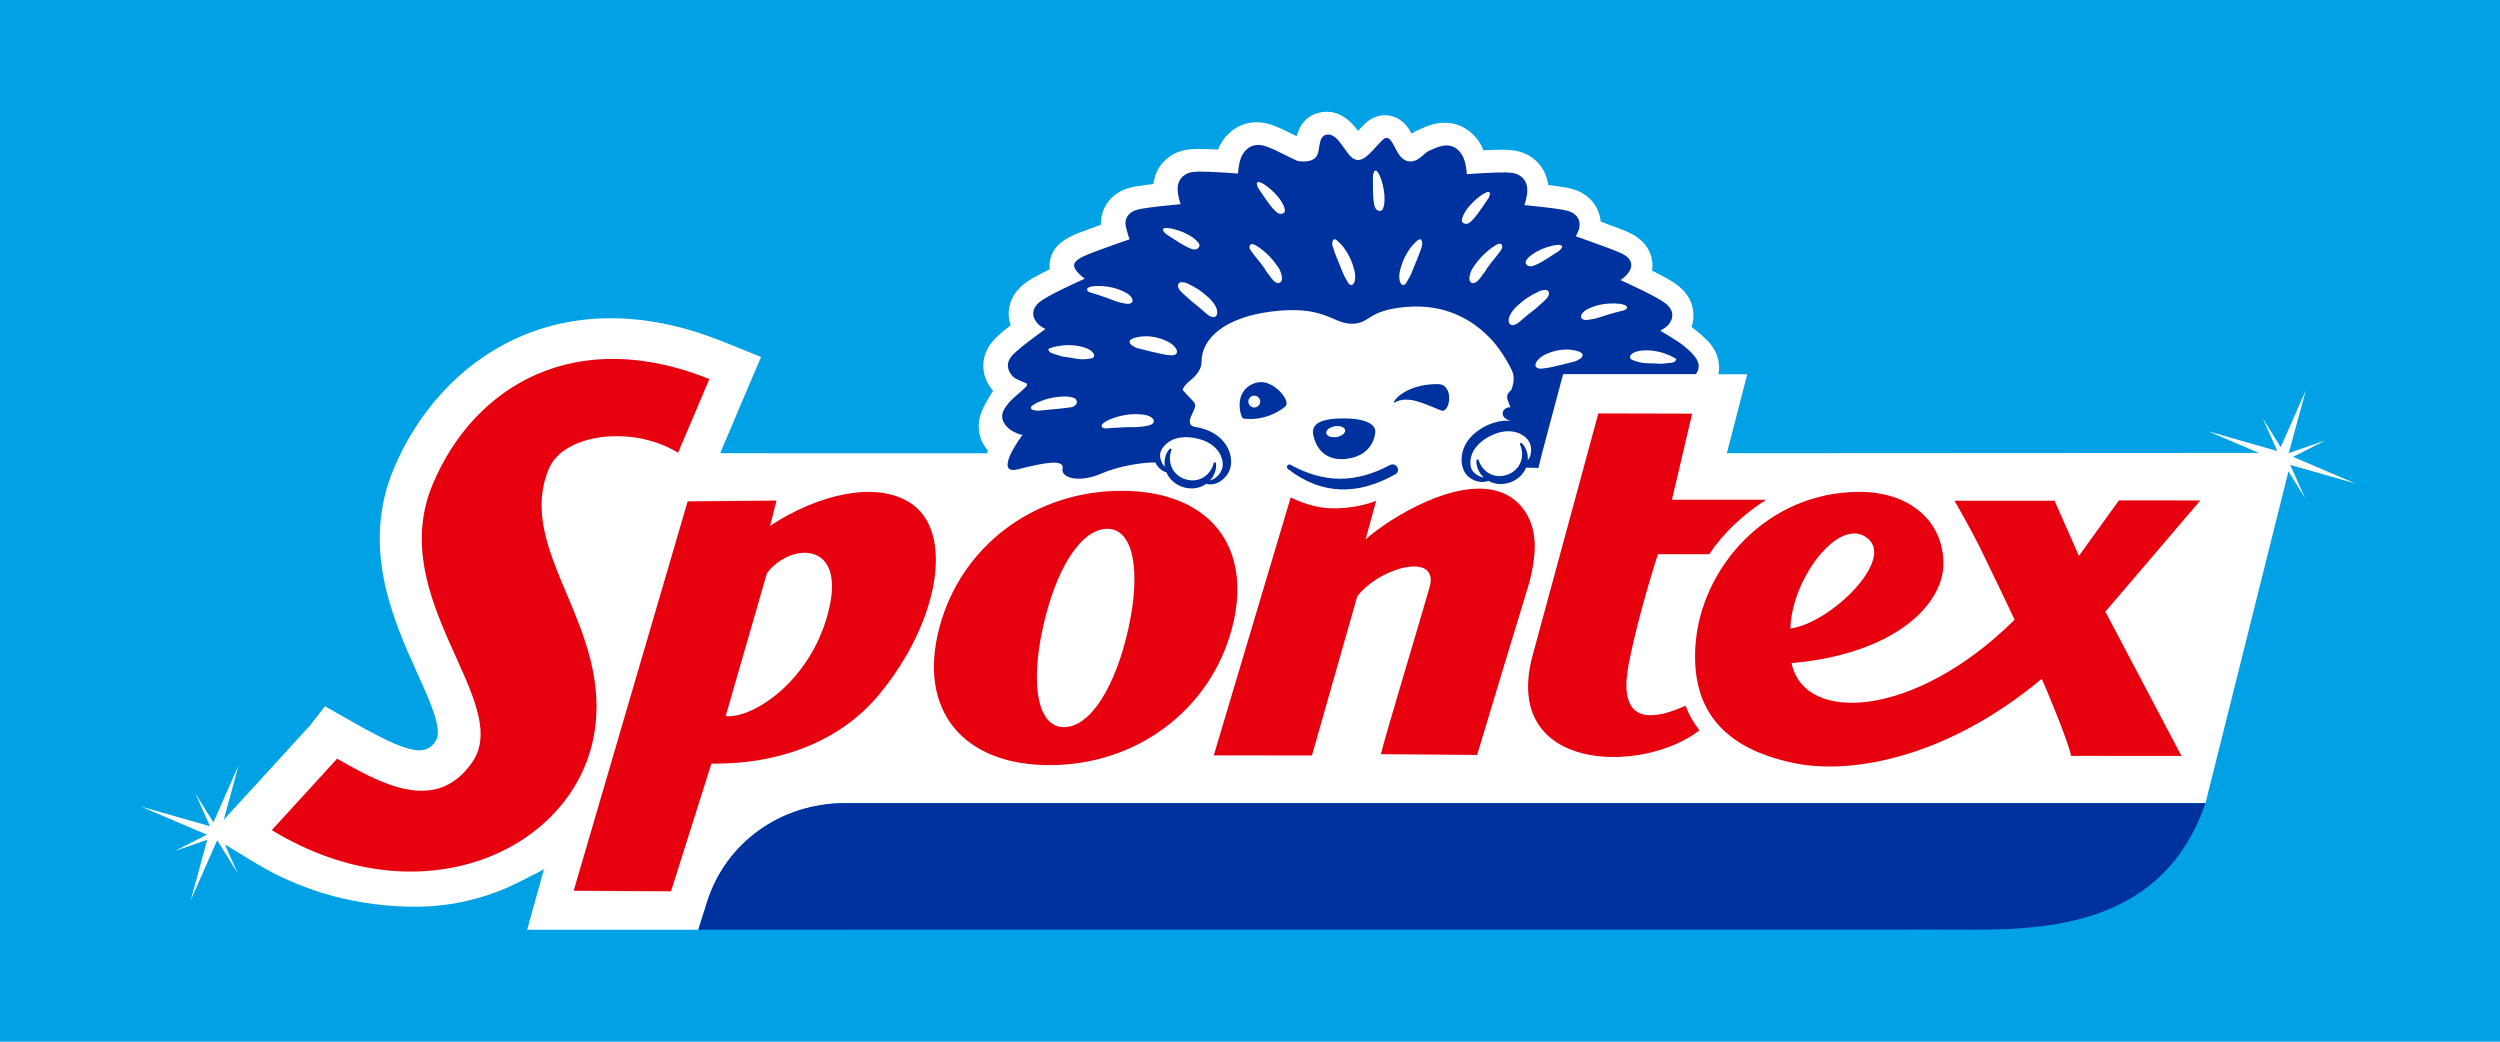 <?xml version="1.0" encoding="utf-8"?>
<!-- Generator: Adobe Illustrator 16.0.0, SVG Export Plug-In . SVG Version: 6.00 Build 0)  -->
<!DOCTYPE svg PUBLIC "-//W3C//DTD SVG 1.1//EN" "http://www.w3.org/Graphics/SVG/1.1/DTD/svg11.dtd">
<svg version="1.1" id="Livello_1" xmlns="http://www.w3.org/2000/svg" xmlns:xlink="http://www.w3.org/1999/xlink" x="0px" y="0px"
	 width="340.157px" height="141.732px" viewBox="0 0 340.157 141.732" enable-background="new 0 0 340.157 141.732"
	 xml:space="preserve">
<rect fill="#00A1E5" width="340.158" height="141.732"/>
<g>
	<defs>
		<rect id="SVGID_1_" width="340.157" height="141.732"/>
	</defs>
	<clipPath id="SVGID_2_">
		<use xlink:href="#SVGID_1_"  overflow="visible"/>
	</clipPath>
	<path clip-path="url(#SVGID_2_)" fill="#FFFFFF" d="M320.511,65.794l-8.509-3.633l4.415-2.245l-4.922,1.708h-0.076l2.337-8.57
		l-3.437,7.794l-2.461-3.967l1.997,4.485l-9.371-2.673l6.868,2.933l-72.388,0.042l2.773-10.744h-3.916
		c0.229-1.206,0.003-2.469-0.707-3.58c-0.384-0.614-0.866-1.091-1.285-1.474c-0.288-0.264-0.653-0.576-1.1-0.937
		c-0.178-0.143-0.371-0.295-0.576-0.454c0.153-0.442,0.244-0.898,0.266-1.355c0.065-1.381-0.482-2.72-1.528-3.755
		c-0.511-0.512-1.087-0.891-1.599-1.202c-0.355-0.215-0.782-0.454-1.405-0.784c-0.335-0.174-0.703-0.361-1.111-0.563
		c0.091-0.547,0.068-1.016,0.018-1.359c-0.222-1.53-1.221-2.829-2.814-3.66c-0.586-0.304-1.788-0.778-4.187-1.646
		c-0.152-1.794-1.255-3.366-3.044-4.151c-0.557-0.249-1.244-0.406-1.723-0.494c-0.337-0.061-0.761-0.127-1.24-0.193
		c-0.372-0.052-0.758-0.101-1.136-0.146c-0.083-0.691-0.287-1.342-0.612-1.947c-0.788-1.454-2.21-2.45-3.882-2.73
		c-0.401-0.07-0.896-0.112-1.496-0.124c-0.354-0.005-0.785,0-1.267,0.014c-0.457,0.012-0.978,0.033-1.556,0.062
		c-0.044-0.113-0.09-0.224-0.139-0.332c-0.938-2.085-3.256-3.913-6.321-3.295c-0.598,0.122-1.119,0.317-1.509,0.473
		c-0.014,0.005-0.026,0.011-0.041,0.017c-0.307,0.129-0.665,0.286-1.067,0.475c-0.255,0.121-0.478,0.261-0.676,0.405
		c-0.521-0.942-1.422-2.253-3.163-2.482c-0.893-0.118-2.229,0.034-3.511,1.427l-0.441,0.485c-0.058,0.062-0.115,0.126-0.175,0.191
		c-0.897-1.2-2.356-2.767-4.637-2.586c-1.348,0.111-3.015,0.795-3.743,3.3c-0.212-0.104-0.424-0.209-0.634-0.313
		c-0.335-0.167-0.664-0.329-0.991-0.486c-0.384-0.182-0.742-0.341-1.087-0.486c-0.357-0.146-0.901-0.354-1.516-0.483
		c-3.071-0.633-5.389,1.194-6.327,3.291c-0.044,0.099-0.086,0.2-0.127,0.303c-0.565-0.032-1.076-0.055-1.522-0.069
		c-0.476-0.017-0.915-0.024-1.301-0.021c-0.574,0.01-1.069,0.048-1.459,0.114c-1.699,0.275-3.125,1.272-3.919,2.746
		c-0.315,0.592-0.516,1.236-0.597,1.913c-0.369,0.043-0.746,0.089-1.109,0.137c-0.478,0.064-0.902,0.127-1.239,0.187
		c-0.48,0.086-1.168,0.24-1.704,0.478c-2.003,0.869-3.145,2.7-3.082,4.737c-2.372,0.847-3.522,1.297-4.113,1.601
		c-0.692,0.358-2.53,1.308-2.838,3.4c-0.055,0.373-0.053,0.726-0.01,1.057c-0.394,0.194-0.756,0.375-1.082,0.544
		c-0.59,0.311-1.031,0.555-1.401,0.777c-0.497,0.301-1.075,0.679-1.57,1.177c-1.056,1.044-1.603,2.378-1.539,3.756
		c0.022,0.463,0.115,0.926,0.271,1.372c-0.201,0.157-0.391,0.306-0.568,0.448c-0.43,0.346-0.795,0.657-1.084,0.922
		c-0.421,0.385-0.904,0.862-1.274,1.455c-1.235,1.943-1.012,4.327,0.525,6.084c-0.175,0.278-0.331,0.531-0.469,0.763
		c-0.66,1.093-1.034,1.848-1.246,2.523c-0.506,1.597-0.226,3.468,1.034,4.861c-0.06,0.125-0.114,0.239-0.169,0.356H97.984
		l5.567-13.099l-5.2-2.094c-22.124-8.91-38.416,2.236-44.748,17.236c-4.547,10.767-0.076,20.679,3.188,27.917
		c1.484,3.292,3.298,7.184,2.656,8.839c-0.123,0.316-0.335,0.652-0.546,0.864c-1.357,1.36-3.395,1.156-10.355-2.78l-4.333-2.449
		l-1.978,2.552l-11.791,12.894l2.028-7.439l-3.437,7.793l-2.461-3.966l1.998,4.485l-9.371-2.674l8.954,3.824l-4.366,2.22l4.409-1.53
		l-2.243,8.227l3.6-8.163l2.793,4.502l-1.753-3.937l4.03,2.457c7.003,4.27,14.599,6.026,21.968,6.026
		c4.95,0,9.935-1.222,14.323-3.505c1.029-0.534,2.097-1.013,3.103-1.608l-2.293,8.243H95.02l1.182-3.763
		c2.596-8.202,10.12-13.423,18.722-13.463h185.162l11.288-45.144l2.259,3.64l-2.01-4.514L320.511,65.794z"/>
	<path clip-path="url(#SVGID_2_)" fill="#00329F" d="M300.085,109.276c-6.371,18.562-25.14,17.203-36.218,17.203L95.02,126.5
		l1.181-3.762c2.596-8.202,10.12-13.423,18.722-13.463H300.085z M174.873,55.321c-2.787,2.23-5.76,1.611-5.76,1.611
		c-0.434-0.434-1.341-4.112,1.982-4.894C173.201,51.542,175.776,54.598,174.873,55.321 M171.23,54.07
		c-0.314-0.314-0.824-0.314-1.139,0c-0.314,0.315-0.314,0.824,0,1.139c0.314,0.314,0.824,0.314,1.139,0
		C171.545,54.894,171.545,54.385,171.23,54.07 M175.255,63.824c4.624,3.571,9.528,3.57,14.607,0.704
		c0.816-0.461,0.092-1.692-0.732-1.254c-4.698,2.491-8.935,2.488-13.535-0.032C175.203,63.028,174.922,63.566,175.255,63.824
		 M196.118,55.859c1.164,0.431,1.838-3.599-0.504-3.599c-4.309,0-6.087,2.257-5.969,2.566
		C191.579,53.645,193.96,55.059,196.118,55.859 M178.642,58.916c0-0.62,0-2.045,4.398-1.983c4.397,0.062,4.088,1.797,4.088,1.797
		s-0.063,3.345-4.088,3.717C179.013,62.818,178.642,58.916,178.642,58.916 M181.857,59.464c0.709-0.116,1.231-0.537,1.165-0.943
		c-0.065-0.404-0.693-0.64-1.402-0.525c-0.71,0.115-1.231,0.537-1.165,0.942C180.52,59.343,181.148,59.578,181.857,59.464
		 M230.749,50.903h-18.067l-2.861,10.743l-0.502,2.023c-0.551-0.014-1.108-0.029-1.675-0.043c-0.002,0.003-0.006,0.009-0.009,0.013
		c-0.163,0.399-0.408,0.771-0.706,1.085c-0.396,0.394-0.869,0.693-1.381,0.893c-0.518,0.183-1.07,0.281-1.626,0.239
		c-0.489-0.041-0.975-0.185-1.397-0.426c-0.388,0.145-0.816,0.187-1.229,0.119c-0.486-0.072-0.951-0.27-1.36-0.576
		c-0.207-0.151-0.393-0.342-0.549-0.568c-0.082-0.109-0.147-0.242-0.207-0.365c-0.052-0.117-0.101-0.235-0.14-0.358
		c-0.164-0.485-0.202-1.004-0.158-1.505c0.077-1.01,0.566-1.963,1.217-2.69c0.665-0.729,1.47-1.264,2.329-1.658
		c0.867-0.377,1.83-0.632,2.828-0.582c0.089,0.004,0.177,0.013,0.266,0.022c0,0-0.539-0.178-0.788-0.408
		c-0.723-0.735,0.08-1.447,0.632-1.453c0.048,0,0.1,0.015,0.138,0.029v-0.003c-0.08-0.421-0.319-0.74-0.404-1.133
		c-0.005-0.027-0.012-0.054-0.016-0.08c-0.007-0.049-0.01-0.101-0.012-0.152c-0.001-0.034-0.004-0.068-0.002-0.105
		c0.005-0.089,0.018-0.181,0.044-0.282c0.011-0.038,0.031-0.08,0.061-0.125c0.006-0.012,0.018-0.024,0.025-0.036
		c0.025-0.036,0.053-0.074,0.087-0.114c0.009-0.01,0.02-0.021,0.029-0.032c0.039-0.044,0.081-0.089,0.13-0.137
		c0.006-0.006,0.012-0.012,0.018-0.017c0.055-0.054,0.114-0.11,0.178-0.168c0.221-0.658,0.477-1.522,0.165-2.406
		c-0.253-0.719-1.51-2.91-2.691-4.23c-2.866-3.204-6.798-5.064-11.739-4.654c-5.454,0.451-4.863,2.292-7.469,2.292
		c-2.604,0-3.646-2.57-10.896-1.667c-6.502,0.81-9.563,3.786-9.524,6.827c0.013,1.002-0.696,1.875-1.619,2.626
		c-0.483,0.392-0.848,0.782-0.947,1.234c0.576,0.685,1.577,1.567,1.663,1.88c0.223,0.816-1.051,1.964-0.604,2.771
		c0.173,0.314,0.62,0.363,0.62,0.363c0.235,0.034,0.468,0.078,0.698,0.132c0.916,0.234,1.834,0.623,2.59,1.274
		c0.762,0.647,1.334,1.538,1.536,2.529c0.105,0.496,0.117,1.012,0.006,1.517c-0.118,0.539-0.373,0.989-0.705,1.358
		c-0.327,0.371-0.734,0.67-1.195,0.85c-0.449,0.182-0.963,0.212-1.418,0.088c-0.431,0.315-0.955,0.51-1.487,0.591
		c-0.553,0.069-1.112,0.015-1.638-0.142c-0.521-0.172-1.017-0.433-1.431-0.808c-0.361-0.332-0.656-0.743-0.842-1.193
		c-0.395-0.124-0.761-0.353-1.044-0.659c-0.197-0.205-0.357-0.442-0.488-0.698c-1.819-0.046-5.195,0.572-7.221,1.466
		c-3.129,1.381-5.649,0.644-5.388-0.644c0.26-1.288-2.435-0.828-5.998,0.092c-2.934,0.757-0.855-2.75,0.553-4.682h-0.058
		c-0.411-0.029-1.08-0.356-1.448-0.58c-0.717-0.446-1.768-1.558-0.996-2.885c0.266-0.459,0.767-1.102,1.315-1.577
		c1.897-1.648,1.871-1.609,1.759-1.93c-0.382-0.188-1.488-0.573-1.846-0.914c-0.469-0.45-1.117-1.434-0.411-2.544
		c0.201-0.323,0.524-0.625,0.747-0.828c0.249-0.229,0.571-0.501,0.94-0.799c0.691-0.553,1.554-1.2,2.397-1.817l0.708-0.516
		c-0.283-0.142-0.568-0.311-0.809-0.51c-0.644-0.527-1.415-1.766-0.227-2.941c0.285-0.286,0.685-0.54,0.997-0.729
		c0.338-0.203,0.758-0.432,1.234-0.683c0.896-0.464,1.994-0.988,3.06-1.482l1.111-0.508c-0.234-0.165-0.461-0.34-0.653-0.523
		c-1.313-1.272-0.898-1.811,0.393-2.478c0.644-0.332,2.884-1.137,4.717-1.786l1.643-0.575c-0.159-0.27-0.35-1.141-0.45-1.448
		c-0.389-1.217,0.193-2.048,1.094-2.439c0.174-0.077,0.526-0.182,1.013-0.269c0.3-0.053,0.678-0.109,1.105-0.166
		c0.807-0.108,1.801-0.217,2.772-0.311l1.399-0.14l-0.059-0.182c-0.169-0.539-0.346-1.224-0.347-1.845
		c-0.002-0.302,0.037-0.749,0.274-1.193c0.278-0.518,0.836-1.003,1.672-1.138c0.229-0.039,0.575-0.067,1.01-0.074
		c0.323-0.003,0.715,0.005,1.14,0.019c0.808,0.026,1.761,0.081,2.673,0.143l1.442,0.104c0.013-0.166,0.029-0.334,0.048-0.5
		c0.063-0.553,0.181-1.246,0.439-1.825c0.159-0.355,0.965-1.899,2.854-1.508c0.351,0.073,0.7,0.206,0.972,0.316
		c0.272,0.115,0.591,0.256,0.931,0.417c0.611,0.294,1.31,0.649,1.981,0.973c0.29,0.141,0.572,0.273,0.839,0.393
		c0,0,1.544,0.383,2.429-0.383c0.886-0.765,0.183-3.07,1.704-3.194c1.52-0.124,2.478,2.821,3.62,3.336
		c1.142,0.515,2.025-0.634,3.67-2.421c1.643-1.788,1.677,2.257,3.586,2.702c1.364,0.318,2.203-1.06,2.812-1.351
		c0.341-0.16,0.657-0.299,0.93-0.413c0.271-0.109,0.62-0.24,0.97-0.311c1.888-0.381,2.702,1.168,2.862,1.523
		c0.261,0.581,0.383,1.275,0.447,1.828c0.021,0.166,0.037,0.334,0.052,0.5l1.441-0.097c0.911-0.057,1.864-0.107,2.672-0.128
		c0.425-0.013,0.816-0.018,1.14-0.013c0.435,0.009,0.781,0.039,1.011,0.078c0.836,0.141,1.396,0.629,1.678,1.147
		c0.238,0.446,0.279,0.893,0.279,1.195c0.002,0.621-0.171,1.305-0.338,1.844l-0.059,0.181l1.399,0.147
		c0.972,0.099,1.967,0.213,2.774,0.326c0.427,0.059,0.806,0.116,1.105,0.172c0.487,0.09,0.839,0.196,1.015,0.274
		c0.903,0.396,1.489,1.23,1.105,2.445c-0.098,0.306-0.253,0.609-0.41,0.878l1.646,0.584c1.836,0.659,4.081,1.476,4.726,1.811
		c1.295,0.674,1.68,1.782,0.373,3.047c-0.192,0.182-0.418,0.356-0.65,0.52l1.113,0.513c1.069,0.5,2.168,1.03,3.066,1.498
		c0.478,0.254,0.899,0.485,1.239,0.689c0.312,0.192,0.713,0.447,1,0.735c1.193,1.181,0.429,2.416-0.213,2.941
		c-0.24,0.197-0.524,0.364-0.807,0.505c0,0,2.361,1.393,3.055,1.949c0.37,0.3,0.693,0.574,0.944,0.804
		c0.224,0.205,0.516,0.53,0.751,0.832C231.355,49.49,231.201,50.293,230.749,50.903 M158.29,31.435
		c0.11,0.166,0.283,0.319,0.359,0.405c0.955,0.604,1.75,1.175,2.649,1.655c0.242,0.13,0.503,0.242,0.76,0.348
		c0.366,0.148,0.708,0.13,0.929-0.049c0.25-0.202,0.289-0.475,0.09-0.74c-0.194-0.258-0.449-0.504-0.737-0.708
		c-0.812-0.573-1.78-0.985-2.843-1.229c-0.263-0.061-0.545-0.091-0.814-0.101C158.325,31.004,158.138,31.204,158.29,31.435
		 M146.515,54.764c0.028-0.333-0.182-0.591-0.583-0.688c-0.389-0.096-0.819-0.141-1.239-0.129c-1.181,0.033-2.348,0.304-3.444,0.778
		c-0.273,0.118-0.531,0.273-0.763,0.438c-0.308,0.22-0.284,0.51,0.047,0.609c0.238,0.071,0.517,0.09,0.657,0.115
		c1.327-0.101,4.294-0.41,4.601-0.486C146.225,55.293,146.492,55.057,146.515,54.764 M148.679,47.949
		c-0.368-0.412-0.923-0.631-1.52-0.777c-1.237-0.301-2.384-0.248-3.462-0.034c-0.32,0.063-0.608,0.169-0.906,0.264
		c-0.143,0.045-0.172,0.123-0.131,0.229c0.076,0.201,0.259,0.365,0.554,0.463c0.419,0.139,0.854,0.256,1.295,0.403
		c0.661,0.086,1.317,0.207,1.969,0.319c0.727,0.125,1.354,0.061,1.952-0.037C148.909,48.701,149.018,48.333,148.679,47.949
		 M149.428,40.13c0.743,0.232,1.457,0.495,2.155,0.77c0.518,0.203,1.064,0.333,1.613,0.426c0.529,0.091,0.933-0.114,0.904-0.475
		c-0.012-0.151-0.097-0.316-0.201-0.456c-0.211-0.284-0.546-0.493-0.909-0.677c-1.163-0.597-2.519-0.854-3.969-0.798
		c-0.21,0.008-0.421,0.047-0.618,0.093c-0.279,0.064-0.493,0.173-0.492,0.375c0.002,0.193,0.178,0.326,0.448,0.412
		C148.715,39.911,149.074,40.019,149.428,40.13 M156.937,57.071c-0.088-0.145-0.255-0.276-0.43-0.374
		c-0.355-0.2-0.799-0.275-1.26-0.316c-1.476-0.135-2.982,0.145-4.427,0.773c-0.21,0.091-0.405,0.213-0.583,0.336
		c-0.251,0.174-0.415,0.367-0.314,0.567c0.097,0.191,0.341,0.255,0.657,0.233c0.418-0.028,0.836-0.063,1.251-0.093
		c0.869-0.062,1.725-0.082,2.572-0.084c0.626-0.002,1.246-0.088,1.849-0.212C156.834,57.783,157.144,57.419,156.937,57.071
		 M158.149,48.182c0.409,0.086,0.815,0.135,1.207,0.169c0.202,0.018,0.395-0.035,0.547-0.107c0.324-0.153,0.322-0.52,0.016-0.941
		c-0.308-0.425-0.746-0.707-1.203-0.914c-1.314-0.597-2.581-0.751-3.743-0.556c-0.212,0.036-0.426,0.075-0.62,0.139
		c-0.179,0.059-0.356,0.132-0.493,0.236c-0.262,0.199-0.19,0.543,0.162,0.786c0.217,0.149,0.471,0.259,0.627,0.346
		C155.89,47.659,157.021,47.946,158.149,48.182 M158.708,60.373c-0.273,0.234-0.493,0.517-0.662,0.826
		c-0.042,0.078-0.078,0.158-0.112,0.24c-0.024,0.074-0.051,0.138-0.062,0.218c-0.031,0.153-0.035,0.324-0.017,0.5
		c0.054,0.489,0.277,0.997,0.641,1.376c-0.146-0.878,0.061-1.802,0.623-2.439c0.059-0.067,0.16-0.074,0.226-0.015
		c0.052,0.045,0.067,0.117,0.043,0.178l-0.001,0.004c-0.33,0.849-0.245,1.758,0.119,2.483c0.364,0.724,1.032,1.237,1.811,1.47
		c0.776,0.24,1.615,0.191,2.32-0.203c0.706-0.396,1.286-1.096,1.496-1.984v-0.003c0.021-0.087,0.107-0.14,0.193-0.12
		c0.066,0.016,0.114,0.071,0.122,0.135c0.109,0.823-0.218,1.684-0.804,2.326c0.57-0.137,1.053-0.536,1.365-1.022
		c0.196-0.31,0.336-0.654,0.358-0.969c0.021-0.347-0.028-0.708-0.134-1.047c-0.365-1.136-1.315-1.949-2.465-2.396
		c-0.602-0.227-1.321-0.369-1.733-0.409C160.807,59.39,159.581,59.605,158.708,60.373 M165.389,41.676
		c-0.224-0.424-0.538-0.814-0.961-1.193c-0.379-0.342-0.831-0.734-1.298-1.048c-0.459-0.309-0.969-0.592-1.558-0.866
		c-0.244-0.112-0.487-0.151-0.693-0.174c-0.182-0.021-0.327,0.014-0.433,0.099c-0.063,0.052-0.142,0.148-0.159,0.316
		c-0.026,0.262,0.088,0.53,0.341,0.796c0.13,0.137,0.264,0.274,0.403,0.397l0.036,0.031c0.323,0.285,0.657,0.58,1.061,0.963
		c0.659,0.492,1.384,1.094,2.094,1.743c0.125,0.112,0.275,0.21,0.461,0.3c0.152,0.073,0.289,0.11,0.412,0.11
		c0.065,0,0.126-0.01,0.182-0.031c0.13-0.049,0.227-0.149,0.29-0.297C165.692,42.525,165.63,42.129,165.389,41.676 M174.412,37.613
		c-0.075-0.435-0.239-0.868-0.493-1.246c-0.828-1.238-1.854-2.256-3.045-2.981c-0.06-0.036-0.122-0.067-0.184-0.093
		c-0.255-0.105-0.494-0.136-0.613,0.066c-0.124,0.208-0.067,0.475,0.118,0.741c0.188,0.267,0.387,0.53,0.593,0.783
		c0.473,0.578,0.936,1.164,1.374,1.773c-0.014,0.01-0.024,0.021-0.037,0.032c0.283,0.367,0.552,0.748,0.83,1.119
		c0.134,0.178,0.29,0.348,0.45,0.482c0.262,0.219,0.521,0.299,0.751,0.163C174.406,38.305,174.479,38.006,174.412,37.613
		 M174.811,28.434c-0.081-0.314-0.222-0.641-0.411-0.941c-0.531-0.847-1.267-1.606-2.154-2.247c-0.221-0.16-0.469-0.297-0.714-0.412
		c-0.325-0.152-0.573-0.04-0.521,0.233c0.037,0.196,0.139,0.405,0.176,0.514c0.652,0.931,1.168,1.769,1.815,2.563
		c0.174,0.216,0.372,0.421,0.569,0.619c0.28,0.28,0.604,0.397,0.875,0.318C174.754,28.993,174.894,28.757,174.811,28.434
		 M184.281,36.791c-0.312-1.283-0.856-2.346-1.525-3.212c-0.258-0.332-0.546-0.604-0.832-0.855c-0.2-0.174-0.42-0.264-0.565-0.001
		c-0.148,0.267-0.098,0.61,0.017,0.952c0.119,0.358,0.232,0.725,0.375,1.062c0.347,0.822,0.667,1.669,1.006,2.487
		c0.188,0.458,0.45,0.849,0.684,1.257c0.119,0.21,0.278,0.311,0.45,0.292c0.23-0.036,0.375-0.262,0.452-0.618
		C184.436,37.712,184.393,37.243,184.281,36.791 M188.383,27.33c0.036-1.002-0.145-2.051-0.515-3.09
		c-0.093-0.259-0.22-0.515-0.356-0.75c-0.184-0.313-0.451-0.364-0.56-0.11c-0.079,0.183-0.112,0.414-0.144,0.525
		c0.016,1.142-0.029,2.13,0.059,3.156c0.021,0.277,0.069,0.561,0.121,0.838c0.074,0.392,0.274,0.674,0.542,0.766
		c0.304,0.104,0.551-0.009,0.662-0.322C188.303,28.038,188.369,27.687,188.383,27.33 M193.422,32.723
		c-0.146-0.263-0.366-0.173-0.566,0.001c-0.286,0.251-0.574,0.523-0.831,0.855c-0.67,0.866-1.214,1.929-1.526,3.212
		c-0.11,0.452-0.154,0.921-0.061,1.364c0.077,0.356,0.221,0.582,0.451,0.618c0.173,0.019,0.332-0.082,0.452-0.292
		c0.233-0.408,0.494-0.799,0.683-1.257c0.339-0.818,0.66-1.665,1.007-2.487c0.143-0.337,0.255-0.704,0.375-1.062
		C193.52,33.333,193.569,32.99,193.422,32.723 M200.163,30.119c0.197-0.197,0.395-0.403,0.569-0.618
		c0.646-0.795,1.162-1.633,1.814-2.564c0.037-0.109,0.139-0.318,0.177-0.514c0.052-0.272-0.196-0.385-0.521-0.233
		c-0.245,0.116-0.493,0.253-0.714,0.412c-0.888,0.642-1.623,1.4-2.154,2.247c-0.188,0.301-0.33,0.628-0.41,0.941
		c-0.084,0.323,0.056,0.559,0.364,0.648C199.56,30.516,199.882,30.4,200.163,30.119 M204.339,33.305
		c-0.119-0.204-0.36-0.17-0.617-0.062c-0.062,0.026-0.125,0.058-0.185,0.095c-1.203,0.739-2.241,1.773-3.083,3.027
		c-0.258,0.384-0.427,0.821-0.505,1.261c-0.07,0.397,0.002,0.697,0.252,0.844c0.229,0.135,0.491,0.053,0.757-0.17
		c0.162-0.136,0.319-0.308,0.456-0.489c0.281-0.376,0.555-0.762,0.843-1.134c-0.013-0.011-0.025-0.022-0.037-0.033
		c0.444-0.616,0.914-1.211,1.393-1.797c0.21-0.256,0.412-0.524,0.603-0.794C204.403,33.784,204.462,33.514,204.339,33.305
		 M207.797,36.087c0.221,0.179,0.563,0.198,0.928,0.049c0.258-0.105,0.52-0.217,0.761-0.348c0.899-0.48,1.694-1.051,2.649-1.654
		c0.076-0.087,0.249-0.24,0.358-0.405c0.151-0.231-0.034-0.431-0.393-0.419c-0.27,0.01-0.551,0.039-0.814,0.101
		c-1.063,0.244-2.03,0.656-2.843,1.229c-0.288,0.204-0.543,0.45-0.736,0.708C207.507,35.613,207.547,35.885,207.797,36.087
		 M208.322,61.002c-0.034-0.365-0.136-0.723-0.311-0.985c-0.197-0.287-0.456-0.542-0.748-0.745
		c-1.212-0.829-2.826-0.739-4.221-0.079c-1.416,0.634-2.648,1.724-2.921,3.15c-0.072,0.352-0.072,0.711-0.018,1.059
		c0.015,0.087,0.036,0.173,0.06,0.258c0.025,0.073,0.044,0.14,0.084,0.21c0.069,0.14,0.171,0.278,0.293,0.405
		c0.343,0.354,0.831,0.618,1.351,0.695c-0.653-0.604-1.057-1.461-1.004-2.31c0.005-0.088,0.082-0.155,0.169-0.149
		c0.069,0.004,0.125,0.051,0.145,0.113l0.001,0.004c0.261,0.873,0.885,1.539,1.617,1.889c0.73,0.348,1.572,0.344,2.331,0.05
		c0.761-0.286,1.394-0.84,1.708-1.583c0.315-0.745,0.345-1.654-0.035-2.484l-0.001-0.003c-0.037-0.081-0.002-0.176,0.079-0.212
		c0.063-0.029,0.134-0.014,0.18,0.031c0.59,0.583,0.859,1.464,0.791,2.33C208.237,62.189,208.374,61.578,208.322,61.002
		 M208.87,42.058c0.397-0.371,0.738-0.666,1.068-0.952l0.043-0.037c0.145-0.124,0.282-0.262,0.416-0.4
		c0.261-0.267,0.379-0.537,0.354-0.801c-0.017-0.168-0.096-0.264-0.159-0.315c-0.108-0.088-0.257-0.121-0.444-0.1
		c-0.21,0.024-0.459,0.064-0.708,0.178c-0.605,0.278-1.129,0.564-1.599,0.876c-0.481,0.317-0.945,0.712-1.335,1.056
		c-0.435,0.382-0.758,0.775-0.99,1.2c-0.25,0.457-0.314,0.855-0.188,1.152c0.062,0.147,0.159,0.246,0.29,0.295
		c0.057,0.022,0.119,0.033,0.187,0.033c0.125,0,0.267-0.038,0.423-0.112c0.192-0.092,0.346-0.191,0.474-0.303
		C207.431,43.175,208.177,42.568,208.87,42.058 M215.177,48.016c-0.137-0.104-0.313-0.177-0.492-0.236
		c-0.191-0.064-0.405-0.102-0.617-0.139c-1.155-0.195-2.417-0.041-3.725,0.556c-0.455,0.207-0.891,0.489-1.199,0.914
		c-0.304,0.421-0.306,0.788,0.018,0.941c0.15,0.072,0.343,0.125,0.544,0.107c0.391-0.034,0.795-0.082,1.201-0.168
		c1.123-0.237,2.249-0.524,3.484-0.843c0.156-0.087,0.409-0.196,0.624-0.346C215.365,48.559,215.437,48.215,215.177,48.016
		 M221.372,41.847c0.011-0.201-0.198-0.32-0.474-0.398c-0.194-0.056-0.402-0.104-0.612-0.123c-1.445-0.126-2.813,0.065-4.003,0.605
		c-0.371,0.167-0.717,0.36-0.94,0.633c-0.111,0.135-0.203,0.295-0.223,0.446c-0.047,0.359,0.347,0.583,0.88,0.518
		c0.553-0.067,1.104-0.17,1.631-0.348c0.712-0.241,1.438-0.47,2.189-0.665c0.36-0.093,0.725-0.184,1.085-0.278
		C221.179,42.164,221.36,42.039,221.372,41.847 M227.951,48.765c-0.273-0.152-0.535-0.313-0.836-0.438
		c-1.015-0.424-2.129-0.704-3.399-0.654c-0.615,0.024-1.202,0.129-1.645,0.46c-0.409,0.309-0.375,0.692,0.079,0.862
		c0.566,0.215,1.168,0.403,1.905,0.424c0.662,0.02,1.329,0.032,1.994,0.078c0.461-0.055,0.91-0.085,1.349-0.137
		c0.31-0.037,0.521-0.162,0.635-0.345C228.095,48.92,228.082,48.838,227.951,48.765"/>
	<path clip-path="url(#SVGID_2_)" fill="#E7000E" d="M36.984,112.947l8.885-9.718c5.767,3.26,13.378,7.676,18.369,0.504
		c5.708-8.215-11.955-22.228-5.345-37.882C64.61,52.31,78.466,44.305,96.52,51.576l-4.263,10.03
		c-6.018-3.761-15.54-2.674-17.573,2.165c-4.684,11.193,8.83,21.492,6.118,36.331C77.942,115.746,57.223,125.289,36.984,112.947
		 M123.703,68.328c-4.676-2.878-12.422-1.06-18.928,3.223l0.883-3.442l-12.091,0.106l-15.513,52.983l13.244,0.079l5.499-17.381
		c9.921,0.136,17.85-3.492,22.634-9.178C127.666,84.947,130.102,72.246,123.703,68.328 M112.367,84.441
		c-2.721,8.675-10.092,13.356-13.633,12.991c0,0,4.008-13.917,5.61-19.417C107.504,73.708,115.866,73.318,112.367,84.441
		 M152.626,66.782c-11.856-0.004-21.882,7.5-24.822,18.648c-2.938,11.146,3.143,18.668,14.996,18.675s21.893-7.504,24.834-18.652
		C170.558,74.307,164.497,66.79,152.626,66.782 M153.549,85.446c-1.73,7.88-5.133,13.491-8.794,13.49
		c-3.551,0-4.584-5.709-2.868-13.495c1.729-7.89,5.132-13.496,8.793-13.487C154.221,71.954,155.257,77.662,153.549,85.446
		 M207.872,79.955c-0.492,1.553-5.842,19.259-6.893,22.766l-13.093-0.107c0.675-2.788,5.243-17.85,6.624-22.702
		c1.384-4.859-6.706-2.823-9.841,1.228l-6.165,21.651l-13.357-0.011l10.472-35.105c0,0,2.583,1.374,5.319,1.479
		c3.674,0.143,6.306-1.02,6.306-1.02l-1.44,5.251c3.502-3.073,12.271-8.354,18.078-6.523c3.03,0.954,5.041,3.792,4.938,7.76
		C208.771,76.089,208.431,78.21,207.872,79.955 M299.381,68.094l-11.073-0.013l-5.442,7.555c0,0-2.726-6.174-3.316-7.503h-13.61
		c0,0,2.343,4.095,3.423,6.29c1.36,2.755,4.031,8.379,4.754,9.9c-0.06,0.059-0.118,0.114-0.177,0.172
		c-13.378,13.159-28.409,14.086-30.179,5.733c13.963-1.236,20.661-7.914,20.665-13.544c0-5.749-4.565-9.757-11.397-9.76
		c-12.686-0.007-21.666,10.437-22.346,20.968c-0.507,7.854,2.947,13.825,13.588,15.967c7.598,1.528,20.594-0.695,33.526-11.496
		l0.396,0.867c0,0,3.355,7.905,3.588,9.615l15.037,0.013l-10.354-19.629L299.381,68.094z M246.142,77.569
		c2.228-3.641,5.482-6.198,7.886-4.393c3.953,2.939-5.017,11.64-10.428,12.34C243.671,82.991,244.617,80.065,246.142,77.569
		 M229.338,96.03c0.58,1.426,0.867,1.916,1.888,3.349c-7.829,6.061-27.006,5.688-22.685-10.237c0.976-3.632,8.934-32.89,8.934-32.89
		l12.764,0.032l-2.753,11.711l12.839,0.003c-3.074,1.927-5.907,4.574-7.747,7.41h-6.998c0,0-2.611,7.963-3.961,14.879
		C220.311,96.988,222.952,98.892,229.338,96.03"/>
</g>
</svg>
